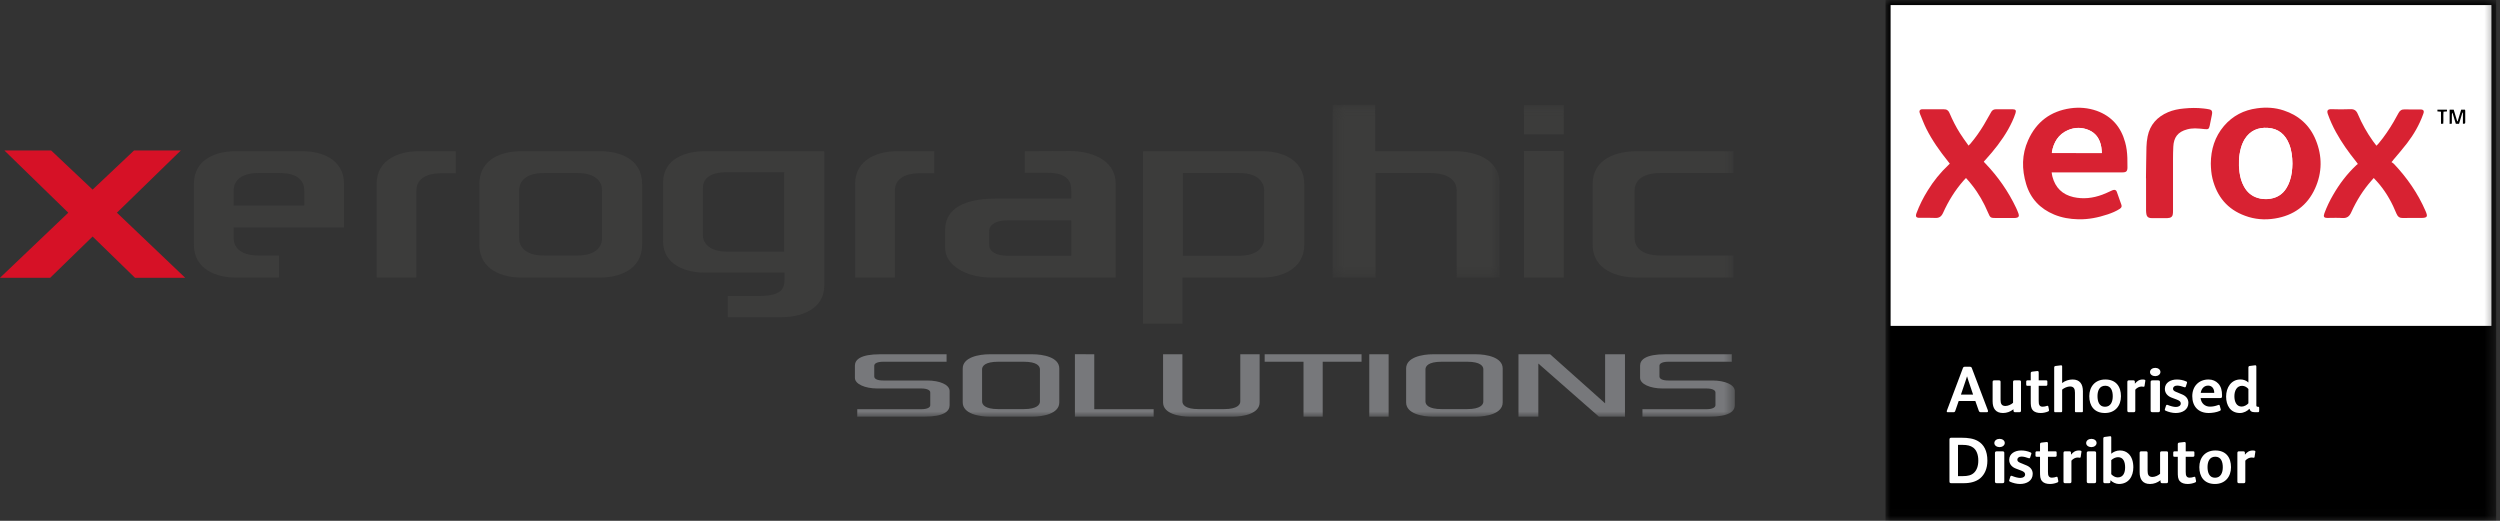 <?xml version="1.0" encoding="UTF-8"?>
<svg width="240px" height="50px" viewBox="0 0 240 50" version="1.1" xmlns="http://www.w3.org/2000/svg" xmlns:xlink="http://www.w3.org/1999/xlink">
    <rect x="0" y="0" width="240" height="50" fill="#333333" stroke="none"/>
    <title>Group 21</title>
    <defs>
        <polygon id="path-1" points="0.329 0.066 16.361 0.066 16.361 16.643 0.329 16.643"></polygon>
        <polygon id="path-3" points="0 30 166.541 30 166.541 0.066 0 0.066"></polygon>
        <polygon id="path-5" points="0 0 58.632 0 58.632 49.977 0 49.977"></polygon>
    </defs>
    <g id="Page-1" stroke="none" stroke-width="1" fill="none" fill-rule="evenodd">
        <g id="Group-21">
            <g id="Group-32-Copy-2" transform="translate(-0, 10)">
                <polygon id="Fill-1" fill="#D61126" points="12.869 4.444 8.889 8.202 4.909 4.444 0.419 4.444 6.555 10.42 0 16.667 4.819 16.667 8.889 12.706 12.959 16.667 17.778 16.667 11.223 10.42 17.358 4.444"></polygon>
                <g id="Group-31">
                    <path d="M29.209,8.275 C29.209,7.556 28.824,6.611 26.842,6.611 L24.799,6.611 C22.906,6.611 22.432,7.556 22.432,8.275 L22.432,9.737 L29.209,9.737 L29.209,8.275 Z M22.432,11.829 L22.432,12.864 C22.432,13.583 22.906,14.528 24.799,14.528 L26.779,14.528 L26.779,16.643 L22.58,16.643 C20.923,16.643 18.615,15.945 18.615,13.494 L18.615,7.668 C18.615,5.171 20.923,4.519 22.58,4.519 L29.091,4.519 C30.689,4.519 33.027,5.171 33.027,7.668 L33.027,11.829 L22.432,11.829 Z" id="Fill-2" fill="#3C3C3B"></path>
                    <path d="M57.797,8.275 C57.797,7.556 57.324,6.611 55.43,6.611 L52.204,6.611 C50.31,6.611 49.837,7.556 49.837,8.275 L49.837,12.864 C49.837,13.583 50.31,14.528 52.204,14.528 L55.43,14.528 C57.324,14.528 57.797,13.583 57.797,12.864 L57.797,8.275 Z M57.679,16.643 L49.985,16.643 C48.328,16.643 46.02,15.945 46.02,13.494 L46.02,7.668 C46.02,5.171 48.328,4.519 49.985,4.519 L57.679,4.519 C59.336,4.519 61.644,5.171 61.644,7.668 L61.644,13.494 C61.644,15.945 59.336,16.643 57.679,16.643 L57.679,16.643 Z" id="Fill-4" fill="#3C3C3B"></path>
                    <path d="M75.284,6.529 L69.868,6.529 C67.915,6.529 67.472,7.286 67.472,8.129 L67.472,12.56 C67.472,13.187 67.915,14.16 69.868,14.16 L75.284,14.16 L75.284,6.529 Z M75.076,20.45 L69.869,20.45 L69.869,18.418 L72.768,18.418 C74.988,18.418 75.313,17.769 75.313,16.818 L75.313,16.17 L67.619,16.17 C65.962,16.17 63.654,15.5 63.654,13.143 L63.654,7.545 C63.654,5.146 65.962,4.519 67.619,4.519 L79.131,4.519 L79.131,17.423 C79.131,19.779 76.733,20.45 75.076,20.45 L75.076,20.45 Z" id="Fill-6" fill="#3C3C3B"></path>
                    <path d="M88.306,6.633 C86.353,6.633 85.909,7.578 85.909,8.275 L85.909,16.642 L82.092,16.642 L82.092,7.668 C82.092,5.171 84.488,4.519 86.057,4.519 L89.688,4.519 L89.688,6.633 L88.306,6.633 Z" id="Fill-8" fill="#3C3C3B"></path>
                    <path d="M42.37,6.633 C40.417,6.633 39.973,7.578 39.973,8.275 L39.973,16.642 L36.155,16.642 L36.155,7.668 C36.155,5.171 38.552,4.519 40.12,4.519 L43.752,4.519 L43.752,6.633 L42.37,6.633 Z" id="Fill-10" fill="#3C3C3B"></path>
                    <path d="M102.846,11.154 L96.708,11.154 C95.619,11.154 94.959,11.559 94.959,12.211 L94.959,13.494 C94.959,14.146 95.619,14.551 96.708,14.551 L102.846,14.551 L102.846,11.154 Z M95.157,16.642 C92.682,16.642 90.735,15.428 90.735,13.808 L90.735,12.077 C90.735,10.502 91.823,9.063 95.685,9.063 L102.846,9.063 L102.846,8.432 C102.846,7.781 102.846,6.588 100.569,6.588 L98.378,6.588 L98.378,4.519 L102.714,4.497 C104.496,4.497 107.104,5.194 107.104,7.645 L107.104,16.642 L95.157,16.642 Z" id="Fill-12" fill="#3C3C3B"></path>
                    <path d="M121.362,8.275 C121.362,7.623 120.889,6.611 118.995,6.611 L113.55,6.611 L113.55,14.55 L118.995,14.55 C120.889,14.55 121.362,13.539 121.362,12.886 L121.362,8.275 Z M121.244,16.643 L113.52,16.643 L113.52,21.074 L109.733,21.074 L109.733,4.519 L121.244,4.519 C122.812,4.519 125.209,5.171 125.209,7.668 L125.209,13.494 C125.209,15.945 122.812,16.643 121.244,16.643 L121.244,16.643 Z" id="Fill-14" fill="#3C3C3B"></path>
                    <g id="Group-18" transform="translate(127.604, 0)">
                        <mask id="mask-2" fill="white">
                            <use xlink:href="#path-1"></use>
                        </mask>
                        <g id="Clip-17"></g>
                        <path d="M12.241,16.643 L12.241,8.275 C12.241,7.556 11.73,6.611 9.686,6.611 L4.449,6.611 L4.449,16.643 L0.329,16.643 L0.329,0.065 L4.417,0.065 L4.417,4.519 L12.113,4.519 C13.838,4.519 16.361,5.171 16.361,7.668 L16.361,16.643 L12.241,16.643 Z" id="Fill-16" fill="#3C3C3B" mask="url(#mask-2)"></path>
                    </g>
                    <mask id="mask-4" fill="white">
                        <use xlink:href="#path-3"></use>
                    </mask>
                    <g id="Clip-20"></g>
                    <path d="M146.299,16.643 L150.116,16.643 L150.116,4.497 L146.299,4.497 L146.299,16.643 Z M146.299,2.899 L150.116,2.899 L150.116,0.065 L146.299,0.065 L146.299,2.899 Z" id="Fill-19" fill="#3C3C3B" mask="url(#mask-4)"></path>
                    <path d="M166.409,16.643 L157.076,16.643 C155.328,16.643 152.894,15.945 152.894,13.494 L152.894,7.668 C152.894,5.171 155.328,4.519 157.076,4.519 L166.409,4.519 L166.409,6.611 L159.417,6.611 C157.42,6.611 156.92,7.556 156.92,8.275 L156.92,12.864 C156.92,13.583 157.42,14.528 159.417,14.528 L166.409,14.528 L166.409,16.643 Z" id="Fill-21" fill="#3C3C3B" mask="url(#mask-4)"></path>
                    <path d="M84.784,26.528 L88.999,26.528 C90.242,26.528 91.163,26.944 91.163,27.539 L91.163,28.899 C91.163,29.478 90.63,30 88.725,30 L82.297,30 L82.297,29.283 L88.45,29.283 C88.967,29.283 89.306,29.136 89.306,28.899 L89.306,27.677 C89.306,27.441 88.967,27.294 88.45,27.294 L84.235,27.294 C83.024,27.294 82.071,26.862 82.071,26.275 L82.071,25.102 C82.071,24.532 82.604,24.01 84.493,24.01 L90.872,24.01 L90.872,24.727 L84.784,24.727 C84.251,24.727 83.928,24.874 83.928,25.11 L83.928,26.137 C83.928,26.389 84.251,26.528 84.784,26.528" id="Fill-22" fill="#77787B" mask="url(#mask-4)"></path>
                    <path d="M98.284,29.274 C99.56,29.274 99.834,28.842 99.834,28.549 L99.834,25.453 C99.834,25.151 99.56,24.727 98.284,24.727 L95.829,24.727 C94.553,24.727 94.279,25.151 94.279,25.453 L94.279,28.549 C94.279,28.842 94.553,29.274 95.829,29.274 L98.284,29.274 Z M99.107,24.01 C100.141,24.01 101.692,24.295 101.692,25.379 L101.692,28.631 C101.692,29.715 100.141,30 99.107,30 L95.005,30 C93.972,30 92.421,29.715 92.421,28.631 L92.421,25.379 C92.421,24.295 93.972,24.01 95.005,24.01 L99.107,24.01 Z" id="Fill-23" fill="#77787B" mask="url(#mask-4)"></path>
                    <polygon id="Fill-24" fill="#77787B" mask="url(#mask-4)" points="103.192 30 103.192 24.002 105.049 24.01 105.049 29.282 110.75 29.282 110.75 30"></polygon>
                    <path d="M120.924,28.631 C120.924,29.715 119.374,30 118.34,30 L114.238,30 C113.204,30 111.654,29.715 111.654,28.631 L111.654,24.01 L113.511,24.01 L113.511,28.549 C113.511,28.842 113.786,29.274 115.061,29.274 L117.516,29.274 C118.792,29.274 119.067,28.842 119.067,28.549 L119.067,24.01 L120.924,24.01 L120.924,28.631 Z" id="Fill-25" fill="#77787B" mask="url(#mask-4)"></path>
                    <polygon id="Fill-26" fill="#77787B" mask="url(#mask-4)" points="121.407 24.727 121.407 24.01 130.709 24.01 130.709 24.727 126.979 24.727 126.979 30 125.137 30 125.137 24.727"></polygon>
                    <polygon id="Fill-27" fill="#77787B" mask="url(#mask-4)" points="131.451 30 133.308 30 133.308 24.01 131.451 24.01"></polygon>
                    <path d="M140.85,29.274 C142.126,29.274 142.401,28.842 142.401,28.549 L142.401,25.453 C142.401,25.151 142.126,24.727 140.85,24.727 L138.395,24.727 C137.119,24.727 136.845,25.151 136.845,25.453 L136.845,28.549 C136.845,28.842 137.119,29.274 138.395,29.274 L140.85,29.274 Z M141.674,24.01 C142.707,24.01 144.258,24.295 144.258,25.379 L144.258,28.631 C144.258,29.715 142.707,30 141.674,30 L137.571,30 C136.538,30 134.988,29.715 134.988,28.631 L134.988,25.379 C134.988,24.295 136.538,24.01 137.571,24.01 L141.674,24.01 Z" id="Fill-28" fill="#77787B" mask="url(#mask-4)"></path>
                    <polygon id="Fill-29" fill="#77787B" mask="url(#mask-4)" points="147.68 24.899 147.68 30 145.774 30 145.774 24.01 148.81 24.01 154.091 28.72 154.091 24.01 155.997 24.01 155.997 30 153.494 30"></polygon>
                    <path d="M160.162,26.528 L164.378,26.528 C165.621,26.528 166.541,26.944 166.541,27.539 L166.541,28.899 C166.541,29.478 166.009,30 164.103,30 L157.675,30 L157.675,29.283 L163.828,29.283 C164.345,29.283 164.684,29.136 164.684,28.899 L164.684,27.677 C164.684,27.441 164.345,27.294 163.828,27.294 L159.613,27.294 C158.402,27.294 157.449,26.862 157.449,26.275 L157.449,25.102 C157.449,24.532 157.982,24.01 159.872,24.01 L166.251,24.01 L166.251,24.727 L160.162,24.727 C159.629,24.727 159.306,24.874 159.306,25.11 L159.306,26.137 C159.306,26.389 159.629,26.528 160.162,26.528" id="Fill-30" fill="#77787B" mask="url(#mask-4)"></path>
                </g>
            </g>
            <g id="Group-34" transform="translate(181, 0)">
                <mask id="mask-6" fill="white">
                    <use xlink:href="#path-5"></use>
                </mask>
                <g id="Clip-2"></g>
                <path d="M0.502,31.282 L58.174,31.282 L58.174,0.489 L0.502,0.489 L0.502,31.282 Z M0.006,0 L58.632,0 L58.632,49.977 L0.006,49.977 L0.006,49.74 L0.006,0.237 C-0.002,0.16 -0.002,0.084 0.006,0 L0.006,0 Z" id="Fill-1" fill="#000000" mask="url(#mask-6)"></path>
                <polygon id="Fill-3" fill="#FFFFFF" mask="url(#mask-6)" points="0.502 31.282 58.174 31.282 58.174 0.489 0.502 0.489"></polygon>
                <path d="M20.779,14.696 C20.761,14.482 20.751,14.296 20.723,14.11 C20.593,13.375 20.24,12.798 19.542,12.491 C18.872,12.203 18.193,12.203 17.523,12.491 C16.601,12.891 16.155,13.654 15.978,14.613 C15.978,14.631 15.987,14.659 15.997,14.687 C17.578,14.696 19.16,14.696 20.779,14.696 L20.779,14.696 Z M15.959,16.548 C15.987,16.715 15.997,16.846 16.034,16.967 C16.313,18.018 16.992,18.679 18.044,18.921 C18.993,19.135 19.923,19.023 20.826,18.688 C21.114,18.586 21.384,18.446 21.663,18.325 C21.728,18.297 21.793,18.26 21.868,18.241 C22.026,18.195 22.156,18.251 22.212,18.409 C22.361,18.818 22.51,19.237 22.649,19.646 C22.715,19.832 22.668,19.926 22.501,20.046 C22.147,20.279 21.756,20.437 21.347,20.577 C20.426,20.884 19.477,21.079 18.5,21.051 C17.709,21.033 16.927,20.902 16.192,20.595 C14.852,20.037 13.931,19.07 13.512,17.674 C13.084,16.25 13.084,14.836 13.698,13.468 C14.48,11.71 15.838,10.677 17.755,10.398 C18.611,10.277 19.467,10.351 20.286,10.639 C21.728,11.16 22.612,12.193 23.012,13.654 C23.152,14.147 23.208,14.65 23.226,15.152 C23.236,15.459 23.236,15.766 23.236,16.064 C23.236,16.436 23.124,16.548 22.761,16.548 L16.266,16.548 L15.959,16.548 Z" id="Fill-4" fill="#D82232" mask="url(#mask-6)"></path>
                <path d="M39.072,15.701 C39.063,15.059 38.998,14.436 38.756,13.831 C38.384,12.91 37.732,12.342 36.718,12.277 C35.778,12.212 35.006,12.538 34.494,13.356 C34.327,13.626 34.206,13.924 34.122,14.24 C33.918,14.994 33.89,15.757 33.992,16.52 C34.057,17.004 34.187,17.469 34.42,17.897 C34.718,18.446 35.155,18.828 35.76,19.004 C36.058,19.097 36.374,19.125 36.69,19.107 C37.481,19.051 38.105,18.716 38.514,18.027 C38.635,17.823 38.737,17.609 38.812,17.385 C39.007,16.836 39.063,16.269 39.072,15.701 M31.238,15.701 C31.247,14.352 31.619,13.133 32.503,12.091 C33.341,11.114 34.411,10.565 35.676,10.398 C36.541,10.277 37.397,10.323 38.235,10.602 C39.686,11.077 40.738,12.026 41.315,13.44 C41.947,14.985 41.938,16.557 41.25,18.083 C40.505,19.739 39.184,20.689 37.388,20.977 C36.42,21.135 35.453,21.061 34.532,20.716 C32.838,20.102 31.824,18.874 31.396,17.134 C31.284,16.669 31.247,16.185 31.238,15.701" id="Fill-5" fill="#D82232" mask="url(#mask-6)"></path>
                <path d="M48.582,15.562 C48.675,15.627 48.758,15.673 48.814,15.729 C50.08,17.069 51.122,18.567 51.857,20.27 C51.903,20.372 51.941,20.474 51.969,20.586 C52.015,20.763 51.95,20.856 51.773,20.893 C51.689,20.912 51.596,20.921 51.513,20.921 C50.899,20.921 50.294,20.912 49.68,20.93 C49.373,20.94 49.186,20.809 49.066,20.521 C48.656,19.507 48.135,18.558 47.437,17.711 C47.27,17.506 47.084,17.311 46.879,17.088 C46.795,17.181 46.739,17.246 46.684,17.311 C45.865,18.232 45.223,19.265 44.72,20.381 C44.543,20.772 44.311,20.958 43.873,20.93 C43.399,20.893 42.924,20.921 42.441,20.921 C42.096,20.921 42.022,20.809 42.143,20.474 C42.366,19.87 42.645,19.283 42.971,18.725 C43.585,17.655 44.32,16.688 45.213,15.85 C45.251,15.813 45.297,15.785 45.353,15.738 C45.288,15.655 45.241,15.59 45.195,15.524 C44.478,14.631 43.808,13.701 43.259,12.696 C42.952,12.138 42.692,11.57 42.478,10.965 C42.357,10.63 42.441,10.472 42.822,10.481 C43.427,10.5 44.032,10.509 44.627,10.481 C45.009,10.463 45.213,10.611 45.353,10.956 C45.744,11.877 46.228,12.742 46.814,13.561 C46.916,13.701 47.018,13.831 47.139,13.989 C47.214,13.905 47.279,13.85 47.335,13.784 C47.884,13.133 48.358,12.426 48.786,11.7 C48.945,11.421 49.103,11.142 49.252,10.863 C49.382,10.612 49.559,10.491 49.856,10.5 C50.34,10.519 50.824,10.509 51.308,10.509 L51.438,10.509 C51.643,10.528 51.717,10.63 51.671,10.826 C51.652,10.891 51.624,10.956 51.606,11.012 C51.243,12.007 50.722,12.91 50.08,13.747 C49.661,14.296 49.205,14.817 48.758,15.348 C48.74,15.394 48.684,15.45 48.582,15.562" id="Fill-6" fill="#D82232" mask="url(#mask-6)"></path>
                <path d="M7.734,17.088 C7.632,17.199 7.567,17.274 7.492,17.348 C6.683,18.269 6.041,19.311 5.538,20.428 C5.371,20.8 5.147,20.949 4.747,20.921 C4.254,20.893 3.761,20.912 3.277,20.912 C2.951,20.912 2.868,20.791 2.979,20.474 C3.268,19.702 3.631,18.976 4.068,18.279 C4.617,17.385 5.268,16.576 6.031,15.859 L6.18,15.711 C6.124,15.636 6.069,15.562 6.013,15.496 C5.222,14.51 4.487,13.477 3.919,12.342 C3.696,11.896 3.519,11.412 3.324,10.946 C3.296,10.881 3.277,10.816 3.268,10.751 C3.249,10.611 3.333,10.509 3.482,10.491 C3.528,10.481 3.575,10.491 3.612,10.491 C4.273,10.491 4.933,10.5 5.603,10.491 C5.882,10.481 6.05,10.602 6.152,10.853 C6.441,11.523 6.766,12.175 7.157,12.789 C7.39,13.161 7.65,13.515 7.902,13.868 C7.92,13.896 7.939,13.933 7.976,13.98 C8.05,13.905 8.116,13.85 8.162,13.794 C8.646,13.226 9.074,12.612 9.455,11.979 C9.66,11.635 9.856,11.281 10.051,10.937 C10.088,10.863 10.125,10.798 10.172,10.723 C10.274,10.565 10.414,10.491 10.6,10.491 L12.228,10.491 C12.498,10.491 12.573,10.602 12.489,10.863 C12.312,11.412 12.061,11.923 11.782,12.426 C11.186,13.477 10.432,14.426 9.623,15.32 C9.576,15.366 9.53,15.422 9.483,15.469 C9.474,15.478 9.465,15.496 9.446,15.534 C9.502,15.59 9.558,15.655 9.614,15.711 C10.814,16.967 11.8,18.381 12.545,19.953 C12.628,20.14 12.712,20.316 12.777,20.512 C12.861,20.754 12.787,20.884 12.526,20.921 C12.452,20.93 12.377,20.93 12.303,20.93 L10.609,20.93 C10.097,20.93 10.06,20.902 9.856,20.419 C9.455,19.47 8.953,18.576 8.311,17.767 C8.143,17.534 7.948,17.33 7.734,17.088" id="Fill-7" fill="#D82232" mask="url(#mask-6)"></path>
                <path d="M25.013,17.106 C25.032,16.111 25.032,15.115 25.059,14.119 C25.069,13.775 25.106,13.431 25.171,13.105 C25.394,11.97 26.092,11.216 27.134,10.77 C27.618,10.565 28.13,10.463 28.651,10.416 C29.284,10.351 29.916,10.342 30.549,10.416 C30.735,10.435 30.921,10.463 31.098,10.5 C31.303,10.546 31.368,10.639 31.368,10.844 C31.368,10.909 31.359,10.974 31.34,11.04 C31.266,11.393 31.201,11.737 31.126,12.091 C31.061,12.379 30.987,12.426 30.689,12.398 C30.372,12.37 30.056,12.324 29.73,12.324 C29.479,12.324 29.219,12.351 28.977,12.417 C28.055,12.659 27.683,13.198 27.637,14.082 C27.618,14.464 27.609,14.854 27.609,15.245 L27.609,20.223 C27.609,20.335 27.609,20.447 27.59,20.558 C27.572,20.744 27.46,20.875 27.274,20.912 C27.2,20.921 27.125,20.94 27.051,20.94 L25.581,20.94 C25.525,20.94 25.478,20.94 25.422,20.93 C25.227,20.902 25.097,20.791 25.059,20.586 C25.041,20.475 25.022,20.354 25.022,20.233 L25.022,17.125 C25.022,17.106 25.013,17.106 25.013,17.106" id="Fill-8" fill="#D82232" mask="url(#mask-6)"></path>
                <path d="M55.439,11.877 L55.439,10.816 C55.421,10.816 55.411,10.816 55.393,10.807 C55.281,11.17 55.179,11.523 55.067,11.886 L54.76,11.886 C54.648,11.523 54.546,11.17 54.434,10.816 C54.36,10.919 54.388,11.03 54.378,11.142 L54.378,11.495 L54.378,11.868 C54.304,11.877 54.258,11.886 54.164,11.896 C54.155,11.43 54.164,10.993 54.164,10.528 L54.555,10.528 C54.667,10.9 54.779,11.272 54.89,11.644 L54.937,11.644 C55.048,11.272 55.16,10.909 55.272,10.528 L55.635,10.528 C55.644,10.556 55.663,10.593 55.663,10.621 C55.663,10.993 55.672,11.365 55.663,11.737 C55.653,11.877 55.653,11.877 55.439,11.877" id="Fill-9" fill="#000000" mask="url(#mask-6)"></path>
                <path d="M53.336,11.886 L53.336,11.3 L53.336,10.723 C53.215,10.714 53.104,10.705 52.992,10.695 L52.992,10.528 L53.904,10.528 C53.904,10.584 53.913,10.63 53.913,10.695 C53.802,10.705 53.699,10.714 53.578,10.723 C53.541,11.105 53.588,11.486 53.55,11.877 C53.485,11.877 53.429,11.886 53.336,11.886" id="Fill-10" fill="#000000" mask="url(#mask-6)"></path>
                <path d="M20.779,14.696 L15.997,14.696 C15.987,14.659 15.978,14.64 15.978,14.622 C16.146,13.663 16.601,12.9 17.523,12.5 C18.183,12.212 18.872,12.212 19.542,12.5 C20.24,12.807 20.602,13.384 20.723,14.119 C20.751,14.287 20.761,14.473 20.779,14.696" id="Fill-11" fill="#FFFFFF" mask="url(#mask-6)"></path>
                <path d="M39.072,15.701 C39.063,16.269 39.007,16.836 38.812,17.385 C38.728,17.609 38.635,17.832 38.514,18.027 C38.105,18.716 37.481,19.051 36.69,19.107 C36.374,19.125 36.067,19.097 35.76,19.004 C35.155,18.828 34.718,18.446 34.42,17.897 C34.178,17.469 34.057,17.004 33.992,16.52 C33.89,15.757 33.918,14.994 34.122,14.24 C34.206,13.933 34.327,13.636 34.494,13.356 C35.015,12.538 35.778,12.212 36.718,12.277 C37.732,12.342 38.393,12.91 38.756,13.831 C38.998,14.426 39.063,15.059 39.072,15.701" id="Fill-12" fill="#FFFFFF" mask="url(#mask-6)"></path>
                <path d="M8.425,42.968 C8.167,42.779 7.832,42.709 7.429,42.709 L6.968,42.709 L6.968,45.706 L7.454,45.706 C7.888,45.706 8.255,45.636 8.52,45.371 C8.772,45.119 8.917,44.74 8.917,44.217 C8.917,43.643 8.747,43.208 8.425,42.968 M9.1,45.913 C8.709,46.241 8.161,46.386 7.536,46.386 L6.331,46.386 C6.205,46.386 6.148,46.355 6.148,46.21 L6.148,42.211 C6.148,42.079 6.186,42.021 6.343,42.021 L7.252,42.021 C7.978,42.021 8.469,42.104 8.884,42.343 C9.453,42.671 9.789,43.289 9.789,44.223 C9.789,44.979 9.529,45.549 9.1,45.913" id="Fill-13" fill="#FFFFFF" mask="url(#mask-6)"></path>
                <path d="M11.412,46.229 C11.412,46.343 11.353,46.387 11.227,46.387 L10.708,46.387 C10.576,46.387 10.516,46.343 10.516,46.229 L10.516,43.472 C10.516,43.365 10.59,43.327 10.708,43.327 L11.227,43.327 C11.346,43.327 11.412,43.359 11.412,43.472 L11.412,46.229 Z M10.96,42.924 C10.716,42.924 10.457,42.784 10.457,42.533 C10.457,42.281 10.702,42.129 10.96,42.129 C11.212,42.129 11.457,42.274 11.457,42.525 C11.457,42.772 11.205,42.924 10.96,42.924 L10.96,42.924 Z" id="Fill-14" fill="#FFFFFF" mask="url(#mask-6)"></path>
                <path d="M12.924,46.462 C12.596,46.462 12.236,46.368 11.953,46.241 C11.895,46.216 11.876,46.179 11.876,46.141 C11.876,46.122 11.883,46.103 11.89,46.084 L11.99,45.762 C12.009,45.699 12.041,45.673 12.084,45.673 C12.104,45.673 12.123,45.673 12.148,45.687 C12.425,45.799 12.722,45.882 12.942,45.882 C13.22,45.882 13.41,45.756 13.41,45.548 C13.41,45.371 13.29,45.276 13.03,45.175 L12.532,44.986 C12.173,44.854 11.883,44.576 11.883,44.147 C11.883,43.529 12.463,43.245 13.025,43.245 C13.327,43.245 13.623,43.296 13.94,43.434 C13.989,43.46 14.016,43.485 14.016,43.523 C14.016,43.543 14.008,43.56 14.003,43.587 L13.895,43.926 C13.881,43.97 13.851,43.996 13.807,43.996 C13.789,43.996 13.763,43.99 13.744,43.983 C13.536,43.901 13.265,43.831 13.062,43.831 C12.798,43.831 12.665,43.977 12.665,44.122 C12.665,44.262 12.734,44.349 12.974,44.444 L13.541,44.677 C13.876,44.816 14.141,45.075 14.141,45.485 C14.141,46.147 13.567,46.462 12.924,46.462" id="Fill-15" fill="#FFFFFF" mask="url(#mask-6)"></path>
                <path d="M16.387,45.781 C16.412,45.775 16.438,45.768 16.457,45.768 C16.494,45.768 16.52,45.788 16.532,45.844 L16.595,46.159 C16.608,46.235 16.583,46.285 16.507,46.318 C16.312,46.399 16.053,46.462 15.801,46.462 C15.479,46.462 15.201,46.381 15.044,46.197 C14.848,45.977 14.842,45.718 14.842,45.258 L14.842,43.851 L14.546,43.851 C14.426,43.851 14.406,43.826 14.406,43.693 L14.406,43.454 C14.406,43.378 14.444,43.328 14.52,43.328 L14.842,43.328 L14.842,42.64 C14.842,42.532 14.898,42.5 14.999,42.488 L15.485,42.432 C15.567,42.432 15.605,42.475 15.605,42.57 L15.605,43.328 L16.317,43.328 C16.394,43.328 16.438,43.353 16.438,43.435 L16.438,43.731 C16.438,43.807 16.387,43.851 16.312,43.851 L15.605,43.851 L15.605,45.296 C15.605,45.485 15.617,45.624 15.687,45.725 C15.744,45.806 15.833,45.856 15.983,45.856 C16.14,45.856 16.274,45.82 16.387,45.781" id="Fill-16" fill="#FFFFFF" mask="url(#mask-6)"></path>
                <path d="M18.759,43.271 C18.804,43.283 18.823,43.302 18.823,43.353 C18.823,43.372 18.804,43.492 18.747,43.858 C18.734,43.934 18.696,43.952 18.633,43.939 C18.582,43.926 18.519,43.92 18.463,43.92 C18.248,43.92 18.015,44.034 17.857,44.223 L17.857,46.229 C17.857,46.33 17.813,46.387 17.706,46.387 L17.246,46.387 C17.146,46.387 17.095,46.336 17.095,46.229 L17.095,44.261 L17.095,43.485 C17.095,43.36 17.157,43.327 17.252,43.327 L17.655,43.327 C17.757,43.327 17.813,43.36 17.813,43.447 L17.82,43.649 C18.015,43.403 18.23,43.246 18.582,43.246 C18.633,43.246 18.703,43.252 18.759,43.271" id="Fill-17" fill="#FFFFFF" mask="url(#mask-6)"></path>
                <path d="M20.227,46.229 C20.227,46.343 20.167,46.387 20.042,46.387 L19.522,46.387 C19.39,46.387 19.33,46.343 19.33,46.229 L19.33,43.472 C19.33,43.365 19.405,43.327 19.522,43.327 L20.042,43.327 C20.16,43.327 20.227,43.359 20.227,43.472 L20.227,46.229 Z M19.774,42.924 C19.53,42.924 19.271,42.784 19.271,42.533 C19.271,42.281 19.516,42.129 19.774,42.129 C20.026,42.129 20.271,42.274 20.271,42.525 C20.271,42.772 20.019,42.924 19.774,42.924 L19.774,42.924 Z" id="Fill-18" fill="#FFFFFF" mask="url(#mask-6)"></path>
                <path d="M22.33,43.889 C22.097,43.889 21.851,44.015 21.681,44.172 L21.681,45.523 C21.832,45.692 22.066,45.832 22.299,45.832 C22.848,45.832 23.011,45.359 23.011,44.866 C23.011,44.356 22.853,43.889 22.33,43.889 M22.412,46.462 C22.129,46.462 21.787,46.298 21.611,46.103 L21.586,46.311 C21.58,46.368 21.529,46.387 21.447,46.387 L21.068,46.387 C20.961,46.387 20.917,46.336 20.917,46.229 L20.917,42.117 C20.917,42.015 20.942,41.959 21.043,41.946 L21.574,41.877 C21.636,41.877 21.681,41.902 21.681,42.002 L21.681,43.555 C21.883,43.378 22.186,43.245 22.514,43.245 C22.861,43.245 23.119,43.359 23.321,43.542 C23.655,43.838 23.8,44.33 23.8,44.86 C23.8,45.731 23.352,46.462 22.412,46.462" id="Fill-19" fill="#FFFFFF" mask="url(#mask-6)"></path>
                <path d="M27.131,46.21 C27.131,46.343 27.093,46.387 26.967,46.387 L26.563,46.387 C26.482,46.387 26.419,46.343 26.412,46.261 L26.406,46.104 C26.116,46.336 25.768,46.463 25.403,46.463 C24.696,46.463 24.406,46.014 24.406,45.334 L24.406,43.472 C24.406,43.365 24.469,43.327 24.57,43.327 L25.012,43.327 C25.113,43.327 25.17,43.359 25.17,43.472 L25.17,45.201 C25.17,45.548 25.258,45.787 25.636,45.787 C25.876,45.787 26.179,45.655 26.368,45.484 L26.368,43.472 C26.368,43.365 26.425,43.327 26.526,43.327 L26.975,43.327 C27.075,43.327 27.131,43.359 27.131,43.472 L27.131,46.21 Z" id="Fill-20" fill="#FFFFFF" mask="url(#mask-6)"></path>
                <path d="M29.612,45.781 C29.636,45.775 29.662,45.768 29.681,45.768 C29.718,45.768 29.744,45.788 29.756,45.844 L29.819,46.159 C29.832,46.235 29.807,46.285 29.731,46.318 C29.536,46.399 29.276,46.462 29.024,46.462 C28.703,46.462 28.425,46.381 28.267,46.197 C28.071,45.977 28.067,45.718 28.067,45.258 L28.067,43.851 L27.769,43.851 C27.65,43.851 27.631,43.826 27.631,43.693 L27.631,43.454 C27.631,43.378 27.668,43.328 27.744,43.328 L28.067,43.328 L28.067,42.64 C28.067,42.532 28.122,42.5 28.223,42.488 L28.708,42.432 C28.791,42.432 28.829,42.475 28.829,42.57 L28.829,43.328 L29.542,43.328 C29.618,43.328 29.662,43.353 29.662,43.435 L29.662,43.731 C29.662,43.807 29.612,43.851 29.536,43.851 L28.829,43.851 L28.829,45.296 C28.829,45.485 28.841,45.624 28.912,45.725 C28.967,45.806 29.056,45.856 29.207,45.856 C29.364,45.856 29.497,45.82 29.612,45.781" id="Fill-21" fill="#FFFFFF" mask="url(#mask-6)"></path>
                <path d="M31.668,43.844 C31.106,43.844 30.923,44.331 30.923,44.835 C30.923,45.353 31.082,45.863 31.643,45.863 C32.198,45.863 32.388,45.371 32.388,44.854 C32.388,44.336 32.223,43.844 31.668,43.844 M31.636,46.462 C30.607,46.462 30.135,45.768 30.135,44.847 C30.135,43.939 30.69,43.245 31.674,43.245 C32.702,43.245 33.177,43.926 33.177,44.854 C33.177,45.762 32.62,46.462 31.636,46.462" id="Fill-22" fill="#FFFFFF" mask="url(#mask-6)"></path>
                <path d="M35.454,43.271 C35.497,43.283 35.517,43.302 35.517,43.353 C35.517,43.372 35.497,43.492 35.44,43.858 C35.428,43.934 35.39,43.952 35.328,43.939 C35.277,43.926 35.214,43.92 35.157,43.92 C34.942,43.92 34.709,44.034 34.55,44.223 L34.55,46.229 C34.55,46.33 34.507,46.387 34.4,46.387 L33.94,46.387 C33.839,46.387 33.788,46.336 33.788,46.229 L33.788,44.261 L33.788,43.485 C33.788,43.36 33.851,43.327 33.945,43.327 L34.35,43.327 C34.451,43.327 34.507,43.36 34.507,43.447 L34.514,43.649 C34.709,43.403 34.924,43.246 35.277,43.246 C35.328,43.246 35.397,43.252 35.454,43.271" id="Fill-23" fill="#FFFFFF" mask="url(#mask-6)"></path>
                <path d="M8.417,37.882 L7.969,36.551 C7.912,36.374 7.874,36.243 7.843,36.142 L7.83,36.142 C7.799,36.249 7.761,36.381 7.697,36.558 L7.25,37.882 L8.417,37.882 Z M6.537,39.573 L5.976,39.573 C5.912,39.573 5.886,39.541 5.886,39.491 C5.886,39.473 5.886,39.447 5.9,39.422 L7.439,35.334 C7.47,35.258 7.514,35.209 7.61,35.209 L8.114,35.209 C8.21,35.209 8.265,35.251 8.291,35.321 L9.836,39.39 C9.848,39.422 9.848,39.447 9.848,39.473 C9.848,39.535 9.817,39.573 9.735,39.573 L9.173,39.573 C9.041,39.573 8.997,39.523 8.959,39.422 L8.631,38.495 L7.035,38.495 L6.707,39.441 C6.681,39.523 6.638,39.573 6.537,39.573 L6.537,39.573 Z" id="Fill-24" fill="#FFFFFF" mask="url(#mask-6)"></path>
                <path d="M13.016,39.397 C13.016,39.529 12.977,39.573 12.851,39.573 L12.448,39.573 C12.366,39.573 12.303,39.529 12.297,39.447 L12.291,39.29 C12,39.523 11.653,39.649 11.287,39.649 C10.581,39.649 10.291,39.201 10.291,38.52 L10.291,36.659 C10.291,36.552 10.353,36.514 10.455,36.514 L10.896,36.514 C10.997,36.514 11.055,36.546 11.055,36.659 L11.055,38.387 C11.055,38.734 11.142,38.974 11.521,38.974 C11.761,38.974 12.064,38.842 12.253,38.671 L12.253,36.659 C12.253,36.552 12.309,36.514 12.41,36.514 L12.858,36.514 C12.959,36.514 13.016,36.546 13.016,36.659 L13.016,39.397 Z" id="Fill-25" fill="#FFFFFF" mask="url(#mask-6)"></path>
                <path d="M15.496,38.967 C15.52,38.961 15.546,38.954 15.566,38.954 C15.603,38.954 15.629,38.974 15.641,39.03 L15.703,39.345 C15.717,39.422 15.692,39.471 15.615,39.504 C15.421,39.586 15.162,39.648 14.909,39.648 C14.588,39.648 14.309,39.567 14.152,39.384 C13.957,39.163 13.951,38.904 13.951,38.444 L13.951,37.038 L13.653,37.038 C13.534,37.038 13.515,37.012 13.515,36.879 L13.515,36.64 C13.515,36.564 13.553,36.514 13.628,36.514 L13.951,36.514 L13.951,35.826 C13.951,35.719 14.007,35.687 14.108,35.675 L14.594,35.618 C14.675,35.618 14.715,35.662 14.715,35.757 L14.715,36.514 L15.427,36.514 C15.502,36.514 15.546,36.539 15.546,36.621 L15.546,36.917 C15.546,36.993 15.496,37.038 15.421,37.038 L14.715,37.038 L14.715,38.482 C14.715,38.671 14.726,38.81 14.796,38.911 C14.853,38.992 14.941,39.043 15.092,39.043 C15.249,39.043 15.381,39.006 15.496,38.967" id="Fill-26" fill="#FFFFFF" mask="url(#mask-6)"></path>
                <path d="M18.959,39.447 C18.959,39.542 18.941,39.573 18.858,39.573 L18.304,39.573 C18.215,39.573 18.196,39.548 18.196,39.447 L18.196,37.693 C18.196,37.353 18.102,37.101 17.722,37.101 C17.478,37.101 17.161,37.233 16.966,37.403 L16.966,39.447 C16.966,39.542 16.94,39.573 16.846,39.573 L16.303,39.573 C16.228,39.573 16.202,39.542 16.202,39.46 L16.202,35.291 C16.202,35.177 16.253,35.145 16.342,35.133 C16.801,35.069 16.833,35.069 16.859,35.069 C16.927,35.069 16.966,35.101 16.966,35.189 L16.966,36.773 C17.231,36.552 17.628,36.431 17.962,36.431 C18.669,36.431 18.959,36.879 18.959,37.561 L18.959,39.447 Z" id="Fill-27" fill="#FFFFFF" mask="url(#mask-6)"></path>
                <path d="M21.105,37.031 C20.543,37.031 20.36,37.517 20.36,38.021 C20.36,38.539 20.518,39.049 21.08,39.049 C21.635,39.049 21.824,38.557 21.824,38.04 C21.824,37.523 21.66,37.031 21.105,37.031 M21.073,39.649 C20.044,39.649 19.571,38.955 19.571,38.034 C19.571,37.125 20.126,36.431 21.111,36.431 C22.139,36.431 22.613,37.112 22.613,38.04 C22.613,38.949 22.058,39.649 21.073,39.649" id="Fill-28" fill="#FFFFFF" mask="url(#mask-6)"></path>
                <path d="M24.89,36.457 C24.935,36.47 24.954,36.488 24.954,36.539 C24.954,36.558 24.935,36.678 24.877,37.044 C24.865,37.12 24.826,37.138 24.764,37.126 C24.713,37.113 24.65,37.107 24.594,37.107 C24.378,37.107 24.146,37.22 23.988,37.409 L23.988,39.415 C23.988,39.517 23.944,39.573 23.837,39.573 L23.376,39.573 C23.275,39.573 23.224,39.522 23.224,39.415 L23.224,37.447 L23.224,36.672 C23.224,36.546 23.288,36.513 23.381,36.513 L23.787,36.513 C23.888,36.513 23.944,36.546 23.944,36.634 L23.95,36.835 C24.146,36.59 24.36,36.432 24.713,36.432 C24.764,36.432 24.834,36.438 24.89,36.457" id="Fill-29" fill="#FFFFFF" mask="url(#mask-6)"></path>
                <path d="M26.355,39.415 C26.355,39.529 26.296,39.573 26.17,39.573 L25.653,39.573 C25.519,39.573 25.46,39.529 25.46,39.415 L25.46,36.658 C25.46,36.551 25.535,36.514 25.653,36.514 L26.17,36.514 C26.289,36.514 26.355,36.545 26.355,36.658 L26.355,39.415 Z M25.905,36.11 C25.66,36.11 25.401,35.971 25.401,35.719 C25.401,35.467 25.645,35.315 25.905,35.315 C26.155,35.315 26.401,35.46 26.401,35.712 C26.401,35.959 26.148,36.11 25.905,36.11 L25.905,36.11 Z" id="Fill-30" fill="#FFFFFF" mask="url(#mask-6)"></path>
                <path d="M27.868,39.649 C27.54,39.649 27.18,39.554 26.897,39.428 C26.84,39.402 26.821,39.365 26.821,39.327 C26.821,39.308 26.827,39.289 26.833,39.27 L26.934,38.949 C26.953,38.885 26.985,38.86 27.029,38.86 C27.048,38.86 27.067,38.86 27.092,38.873 C27.37,38.986 27.666,39.068 27.887,39.068 C28.164,39.068 28.354,38.942 28.354,38.734 C28.354,38.557 28.234,38.462 27.975,38.361 L27.476,38.173 C27.117,38.04 26.827,37.762 26.827,37.334 C26.827,36.715 27.408,36.432 27.97,36.432 C28.272,36.432 28.567,36.482 28.884,36.62 C28.934,36.647 28.959,36.671 28.959,36.709 C28.959,36.729 28.953,36.747 28.947,36.773 L28.84,37.112 C28.827,37.157 28.795,37.182 28.75,37.182 C28.732,37.182 28.708,37.177 28.688,37.169 C28.48,37.087 28.209,37.017 28.007,37.017 C27.742,37.017 27.61,37.163 27.61,37.309 C27.61,37.448 27.679,37.536 27.919,37.63 L28.486,37.864 C28.819,38.002 29.086,38.261 29.086,38.671 C29.086,39.333 28.511,39.649 27.868,39.649" id="Fill-31" fill="#FFFFFF" mask="url(#mask-6)"></path>
                <path d="M31.565,37.718 L31.565,37.649 C31.552,37.321 31.363,37.018 30.978,37.018 C30.568,37.018 30.322,37.346 30.271,37.718 L31.565,37.718 Z M31.937,38.885 C32.007,38.861 32.07,38.847 32.095,38.942 L32.182,39.263 C32.189,39.295 32.196,39.321 32.196,39.34 C32.196,39.384 32.17,39.415 32.095,39.447 C31.786,39.586 31.363,39.648 31.035,39.648 C30.045,39.648 29.458,39.018 29.458,38.034 C29.458,37.087 30.082,36.431 31.022,36.431 C31.407,36.431 31.722,36.576 31.943,36.81 C32.233,37.113 32.315,37.51 32.315,37.939 L32.315,38.034 C32.315,38.186 32.264,38.216 32.107,38.216 L30.259,38.216 C30.309,38.703 30.661,39.037 31.161,39.037 C31.425,39.037 31.691,38.98 31.937,38.885 L31.937,38.885 Z" id="Fill-32" fill="#FFFFFF" mask="url(#mask-6)"></path>
                <path d="M34.846,37.347 C34.719,37.176 34.48,37.038 34.241,37.038 C33.729,37.038 33.502,37.517 33.502,38.034 C33.502,38.551 33.692,39.031 34.202,39.031 C34.436,39.031 34.719,38.873 34.846,38.715 L34.846,37.347 Z M35.609,38.905 C35.609,38.999 35.646,39.049 35.735,39.049 L35.779,39.049 C35.848,39.049 35.88,39.081 35.88,39.157 L35.88,39.453 C35.88,39.535 35.836,39.573 35.76,39.573 L35.477,39.573 C35.128,39.573 35.01,39.447 34.947,39.245 L34.94,39.245 C34.756,39.453 34.398,39.649 34.038,39.649 C33.124,39.649 32.707,38.923 32.707,38.078 C32.707,37.195 33.2,36.426 34.089,36.426 C34.373,36.426 34.67,36.539 34.846,36.722 L34.846,35.302 C34.846,35.189 34.878,35.146 34.978,35.132 L35.469,35.07 C35.545,35.056 35.609,35.083 35.609,35.183 L35.609,38.905 Z" id="Fill-33" fill="#FFFFFF" mask="url(#mask-6)"></path>
            </g>
        </g>
    </g>
</svg>